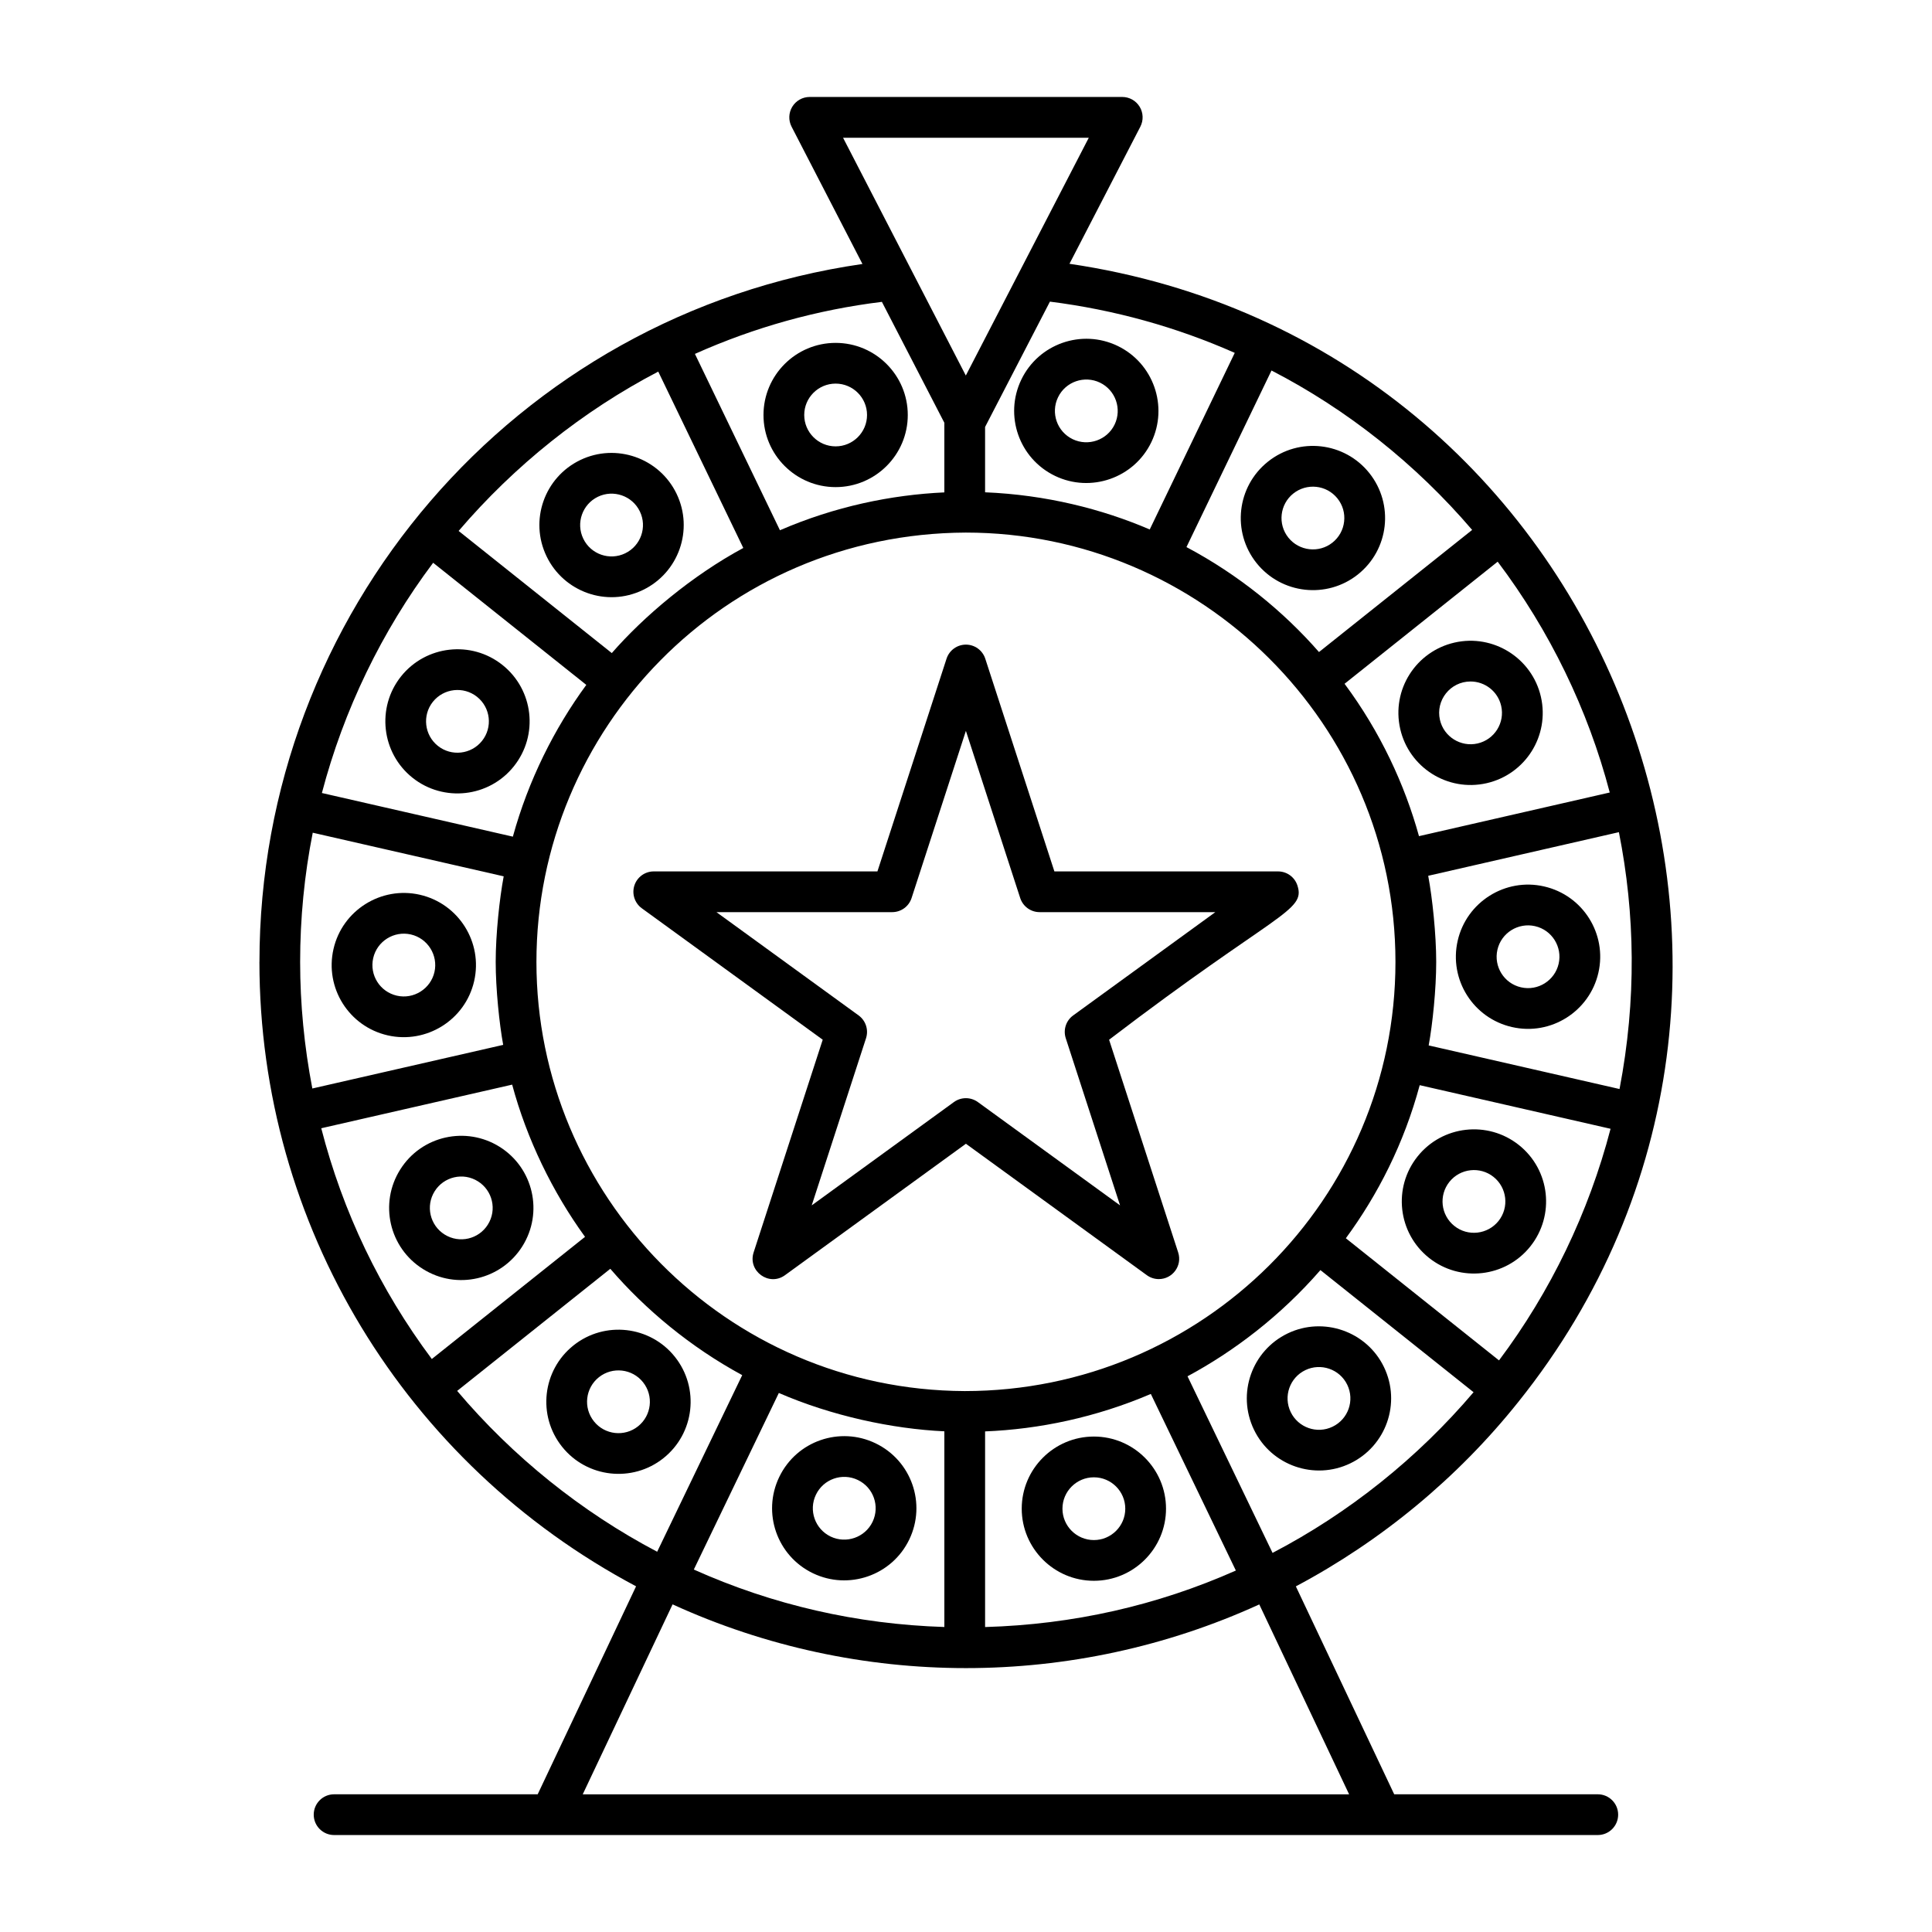 <?xml version="1.0" encoding="UTF-8"?>
<!-- Uploaded to: ICON Repo, www.svgrepo.com, Generator: ICON Repo Mixer Tools -->
<svg fill="#000000" width="800px" height="800px" version="1.1" viewBox="144 144 512 512" xmlns="http://www.w3.org/2000/svg">
 <g>
  <path d="m212.75 398.93c0 69.734 38.633 132.97 99.816 165.46l-26.074 55.117h-53.953c-2.981 0-5.398 2.418-5.398 5.398 0 2.981 2.418 5.398 5.398 5.398h334.89c2.981 0 5.398-2.418 5.398-5.398 0-2.981-2.418-5.398-5.398-5.398h-53.949l-26.066-55.102c22.629-12.016 42.922-28.773 58.961-48.883l0.004-0.004c89.441-111.62 24.207-280.54-118.96-301.61l18.785-36.336c0.863-1.672 0.793-3.676-0.184-5.285-0.977-1.609-2.727-2.59-4.609-2.59h-82.84c-1.883 0-3.629 0.98-4.609 2.59-0.977 1.605-1.051 3.609-0.188 5.281l18.785 36.391c-92.359 13.336-159.8 92.727-159.8 184.97zm187.2-113.79c62.441 0 113.86 50.852 113.86 113.79 0 62.785-51.113 113.71-114.14 113.72-63.406-0.266-113.51-51.969-113.51-113.72 0-61.668 49.699-113.53 113.79-113.79zm124.66 113.79c0-7.34-1.012-16.914-2.121-22.836l50.535-11.562c4.297 21.637 4.703 44.379 0.168 68.07l-50.578-11.555c1.039-5.656 1.996-14.914 1.996-22.117zm-53.094 161.28c-20.91 9.277-43.156 14.305-66.457 14.973v-51.844c14.328-0.574 29.445-3.731 43.922-9.93 0.352 0.734 24.039 49.918 22.535 46.801zm-196.15-161.28c0 7.137 0.961 16.391 1.984 21.973l-50.578 11.559c-2.144-11.145-3.231-22.398-3.231-33.531 0-11.555 1.121-23.051 3.34-34.254l50.602 11.562c-1.109 5.934-2.117 15.309-2.117 22.691zm75.035 114.22c13.953 6.059 30.035 9.527 43.863 10.164v51.859c-23.184-0.738-45.473-5.848-66.395-15.227zm-31.957-270.67 22.535 46.738c-13.676 7.387-26.367 18.137-34.848 27.855l-40.59-32.367c14.789-17.32 32.914-31.789 52.902-42.227zm-59.656 50.66 40.59 32.363c-8.5 11.582-15.383 25.367-19.465 40.219l-50.609-11.566c5.766-21.973 15.867-42.875 29.484-61.016zm20.941 138.3c3.856 14.355 10.68 28.453 19.309 40.336l-40.602 32.375c-13.738-18.395-23.574-38.922-29.301-61.152zm-14.574 81.164 40.582-32.359c9.273 10.781 21.23 20.738 34.957 28.184-0.352 0.73-24.035 49.918-22.535 46.801-20.102-10.582-38.262-25.188-53.004-42.625zm33.277 106.91 23.812-50.34c49.27 22.516 106.18 22.523 155.48 0.016l23.805 50.324zm182.81-63.98c-0.352-0.73-24.035-49.918-22.535-46.801 12.297-6.613 24.668-16.004 35.219-28.145 0.723 0.574 43.062 34.34 40.586 32.363-14.816 17.449-33.07 32.043-53.27 42.582zm60.012-51.016-40.59-32.367c8.488-11.543 15.422-25.133 19.574-40.57l50.578 11.559c-5.781 22.16-15.906 43.191-29.562 61.379zm-21.207-138.93c-3.758-13.609-10.215-27.582-19.723-40.379 0.723-0.574 43.113-34.379 40.578-32.355 13.773 18.254 23.945 39.215 29.699 61.168zm14.09-81.152-40.59 32.363c-9.402-10.758-21.316-20.484-35.121-27.816 0.465-0.965 24.043-49.922 22.539-46.797 20.082 10.363 38.301 24.84 53.172 42.25zm-85.445-0.121c-12.648-5.434-27.5-9.184-43.633-9.852v-17.312l17.184-33.215c17.023 2.152 33.465 6.707 48.98 13.578zm-16.152-103.81c-0.625 1.207-34.723 67.152-32.586 63.016-0.371-0.723-34.559-66.941-32.531-63.016zm-54.828 43.488c0.375 0.727 17.637 34.145 16.551 32.039v18.457c-14.07 0.645-29.027 3.742-43.57 10.031-1.113-2.309-23.402-48.543-22.531-46.734 15.789-7.059 32.418-11.688 49.551-13.793z"/>
  <path d="m365.45 273.09c10.543 0 19.121-8.57 19.121-19.109 0-10.539-8.578-19.113-19.121-19.113s-19.117 8.574-19.117 19.113c-0.004 10.539 8.574 19.109 19.117 19.109zm0-27.43c4.59 0 8.324 3.731 8.324 8.316 0 4.586-3.734 8.316-8.324 8.316s-8.32-3.731-8.32-8.316c-0.004-4.582 3.731-8.316 8.32-8.316z"/>
  <path d="m433.89 524.7c-10.543 0-19.121 8.574-19.121 19.113s8.578 19.113 19.121 19.113 19.117-8.574 19.117-19.113-8.574-19.113-19.117-19.113zm0 27.434c-4.59 0-8.328-3.731-8.328-8.316 0-4.586 3.738-8.316 8.328-8.316 4.59 0 8.32 3.731 8.32 8.316 0.004 4.582-3.731 8.316-8.32 8.316z"/>
  <path d="m314.36 300.36c9.516-4.578 13.523-15.996 8.934-25.516-4.578-9.492-16.027-13.5-25.523-8.926-9.512 4.586-13.52 15.996-8.926 25.516 4.535 9.422 15.922 13.551 25.516 8.926zm-11.906-24.715c4.09-1.973 9.105-0.285 11.113 3.887 2 4.133 0.258 9.109-3.887 11.102-4.109 1.984-9.105 0.285-11.109-3.887-1.992-4.129-0.246-9.109 3.883-11.102z"/>
  <path d="m485.25 497.37c-9.477 4.559-13.535 15.953-8.934 25.516 4.621 9.574 16.113 13.465 25.52 8.922 9.492-4.566 13.527-15.969 8.934-25.516-4.574-9.492-16.051-13.473-25.52-8.922zm11.906 24.715c-4.152 2.008-9.117 0.25-11.113-3.883-1.996-4.144-0.25-9.113 3.887-11.102 4.082-1.965 9.094-0.297 11.113 3.887 1.996 4.144 0.25 9.109-3.887 11.098z"/>
  <path d="m277.15 320.22c-8.238-6.566-20.285-5.211-26.867 3.027-6.57 8.238-5.211 20.289 3.031 26.859 8.238 6.566 20.293 5.215 26.863-3.027 6.59-8.254 5.242-20.27-3.027-26.859zm-5.414 20.129c-2.867 3.582-8.113 4.18-11.695 1.316-3.586-2.859-4.18-8.102-1.32-11.684 2.867-3.582 8.109-4.176 11.703-1.316 3.582 2.856 4.191 8.082 1.312 11.684z"/>
  <path d="m522.69 477.34c8.242 6.57 20.293 5.211 26.863-3.027 6.551-8.211 5.289-20.234-3.023-26.863-8.266-6.574-20.297-5.203-26.863 3.023-6.59 8.258-5.238 20.277 3.023 26.867zm5.414-20.133c2.887-3.609 8.145-4.156 11.695-1.316 3.586 2.856 4.191 8.09 1.32 11.688-2.875 3.578-8.125 4.176-11.695 1.316-3.629-2.887-4.168-8.117-1.32-11.688z"/>
  <path d="m255.27 381.12s0-0.004-0.004-0.004c-10.258-2.336-20.543 4.113-22.887 14.383-2.352 10.277 4.059 20.527 14.383 22.887 10.227 2.324 20.535-4.059 22.891-14.379 2.352-10.273-4.102-20.543-14.383-22.887zm3.863 20.484c-1.023 4.469-5.523 7.285-9.969 6.258-4.469-1.02-7.285-5.461-6.262-9.961 1.031-4.5 5.523-7.273 9.965-6.262 4.473 1.023 7.285 5.492 6.266 9.965z"/>
  <path d="m544.69 416.18c10.359 2.371 20.57-4.188 22.898-14.379 2.356-10.297-4.09-20.535-14.387-22.887-10.262-2.359-20.551 4.106-22.898 14.379-2.359 10.309 4.106 20.547 14.387 22.887zm-3.859-20.484c1.027-4.496 5.516-7.269 9.965-6.258v0.004c4.519 1.023 7.285 5.527 6.262 9.957-1.02 4.469-5.504 7.285-9.965 6.254-4.519-1.023-7.281-5.527-6.262-9.957z"/>
  <path d="m282.43 474.28c5.621-8.945 2.938-20.73-6.016-26.355-8.875-5.562-20.691-3-26.355 6.016-5.621 8.945-2.938 20.73 6.016 26.355 8.984 5.641 20.754 2.898 26.355-6.016zm-23.234-14.594c2.398-3.828 7.519-5.102 11.473-2.617 3.856 2.414 5.09 7.539 2.617 11.465-2.414 3.852-7.527 5.09-11.473 2.617-3.852-2.414-5.086-7.539-2.617-11.465z"/>
  <path d="m529.46 314.29c-10.184 2.324-16.758 12.461-14.387 22.887 2.332 10.199 12.523 16.73 22.898 14.379 10.25-2.34 16.742-12.523 14.387-22.887-2.348-10.277-12.629-16.727-22.898-14.379zm6.106 26.738c-4.449 1.02-8.949-1.789-9.965-6.258-1.188-5.16 2.734-10.168 8.117-10.168 3.797 0 7.231 2.613 8.109 6.465 1.023 4.434-1.738 8.93-6.262 9.961z"/>
  <path d="m319.82 530.43c8.258-6.582 9.621-18.594 3.031-26.859-6.566-8.242-18.629-9.594-26.867-3.027-8.258 6.582-9.621 18.594-3.031 26.859 6.606 8.277 18.672 9.566 26.867 3.027zm-18.426-9.762c-2.891-3.625-2.25-8.844 1.312-11.684 3.602-2.867 8.84-2.269 11.699 1.316 2.891 3.625 2.25 8.844-1.312 11.684-3.586 2.867-8.832 2.281-11.699-1.316z"/>
  <path d="m476.99 293.21c6.59 8.246 18.641 9.582 26.871 3.023 8.277-6.602 9.598-18.605 3.031-26.855-6.566-8.242-18.598-9.641-26.879-3.031-8.254 6.594-9.613 18.594-3.023 26.863zm9.754-18.422c3.527-2.809 8.77-2.348 11.703 1.316 1.383 1.734 2.012 3.906 1.758 6.113-0.246 2.207-1.344 4.184-3.078 5.57-3.57 2.859-8.836 2.269-11.703-1.316-2.863-3.59-2.269-8.82 1.32-11.684z"/>
  <path d="m376.03 526.49c-9.422-4.539-20.887-0.684-25.52 8.922-4.586 9.512-0.598 20.938 8.93 25.516 9.434 4.543 20.914 0.629 25.52-8.93 4.586-9.52 0.59-20.922-8.93-25.508zm-0.797 20.824c-1.992 4.129-6.988 5.867-11.113 3.887-4.109-1.977-5.898-6.938-3.883-11.102 1.98-4.117 6.941-5.891 11.109-3.883 4.152 1.996 5.879 6.965 3.887 11.098z"/>
  <path d="m414.66 244.6c-4.586 9.512-0.594 20.93 8.934 25.516 9.453 4.551 20.93 0.605 25.52-8.93 4.57-9.5 0.562-20.941-8.934-25.516-9.512-4.582-20.945-0.562-25.52 8.93zm9.727 4.688c2.016-4.18 7.023-5.856 11.113-3.887 4.133 1.988 5.875 6.973 3.887 11.102-1.988 4.133-6.988 5.867-11.113 3.887-4.141-1.996-5.883-6.957-3.887-11.102z"/>
  <path d="m312.12 378.66c-0.719 2.223 0.07 4.664 1.961 6.039l47.949 34.836-18.312 56.367c-1.605 4.961 4.082 9.102 8.309 6.039l47.949-34.836 47.953 34.836c0.941 0.684 2.059 1.031 3.168 1.031 3.629 0 6.277-3.547 5.133-7.066l-18.309-56.367c44.379-33.875 52.152-33.98 49.91-40.875-0.719-2.223-2.789-3.731-5.133-3.731h-59.273l-18.316-56.371c-0.723-2.223-2.797-3.731-5.133-3.731-2.336 0-4.41 1.504-5.133 3.731l-18.316 56.371h-59.27c-2.34-0.004-4.414 1.504-5.137 3.727zm68.324 7.066c2.336 0 4.41-1.504 5.133-3.731l14.395-44.305 14.395 44.305c0.723 2.223 2.797 3.731 5.133 3.731h46.578l-37.68 27.375c-1.898 1.375-2.684 3.812-1.961 6.039l14.387 44.297-37.68-27.379c-1.891-1.371-4.457-1.371-6.348 0l-37.684 27.379 14.395-44.297c0.719-2.223-0.07-4.664-1.961-6.039l-37.684-27.375z"/>
 </g>
</svg>